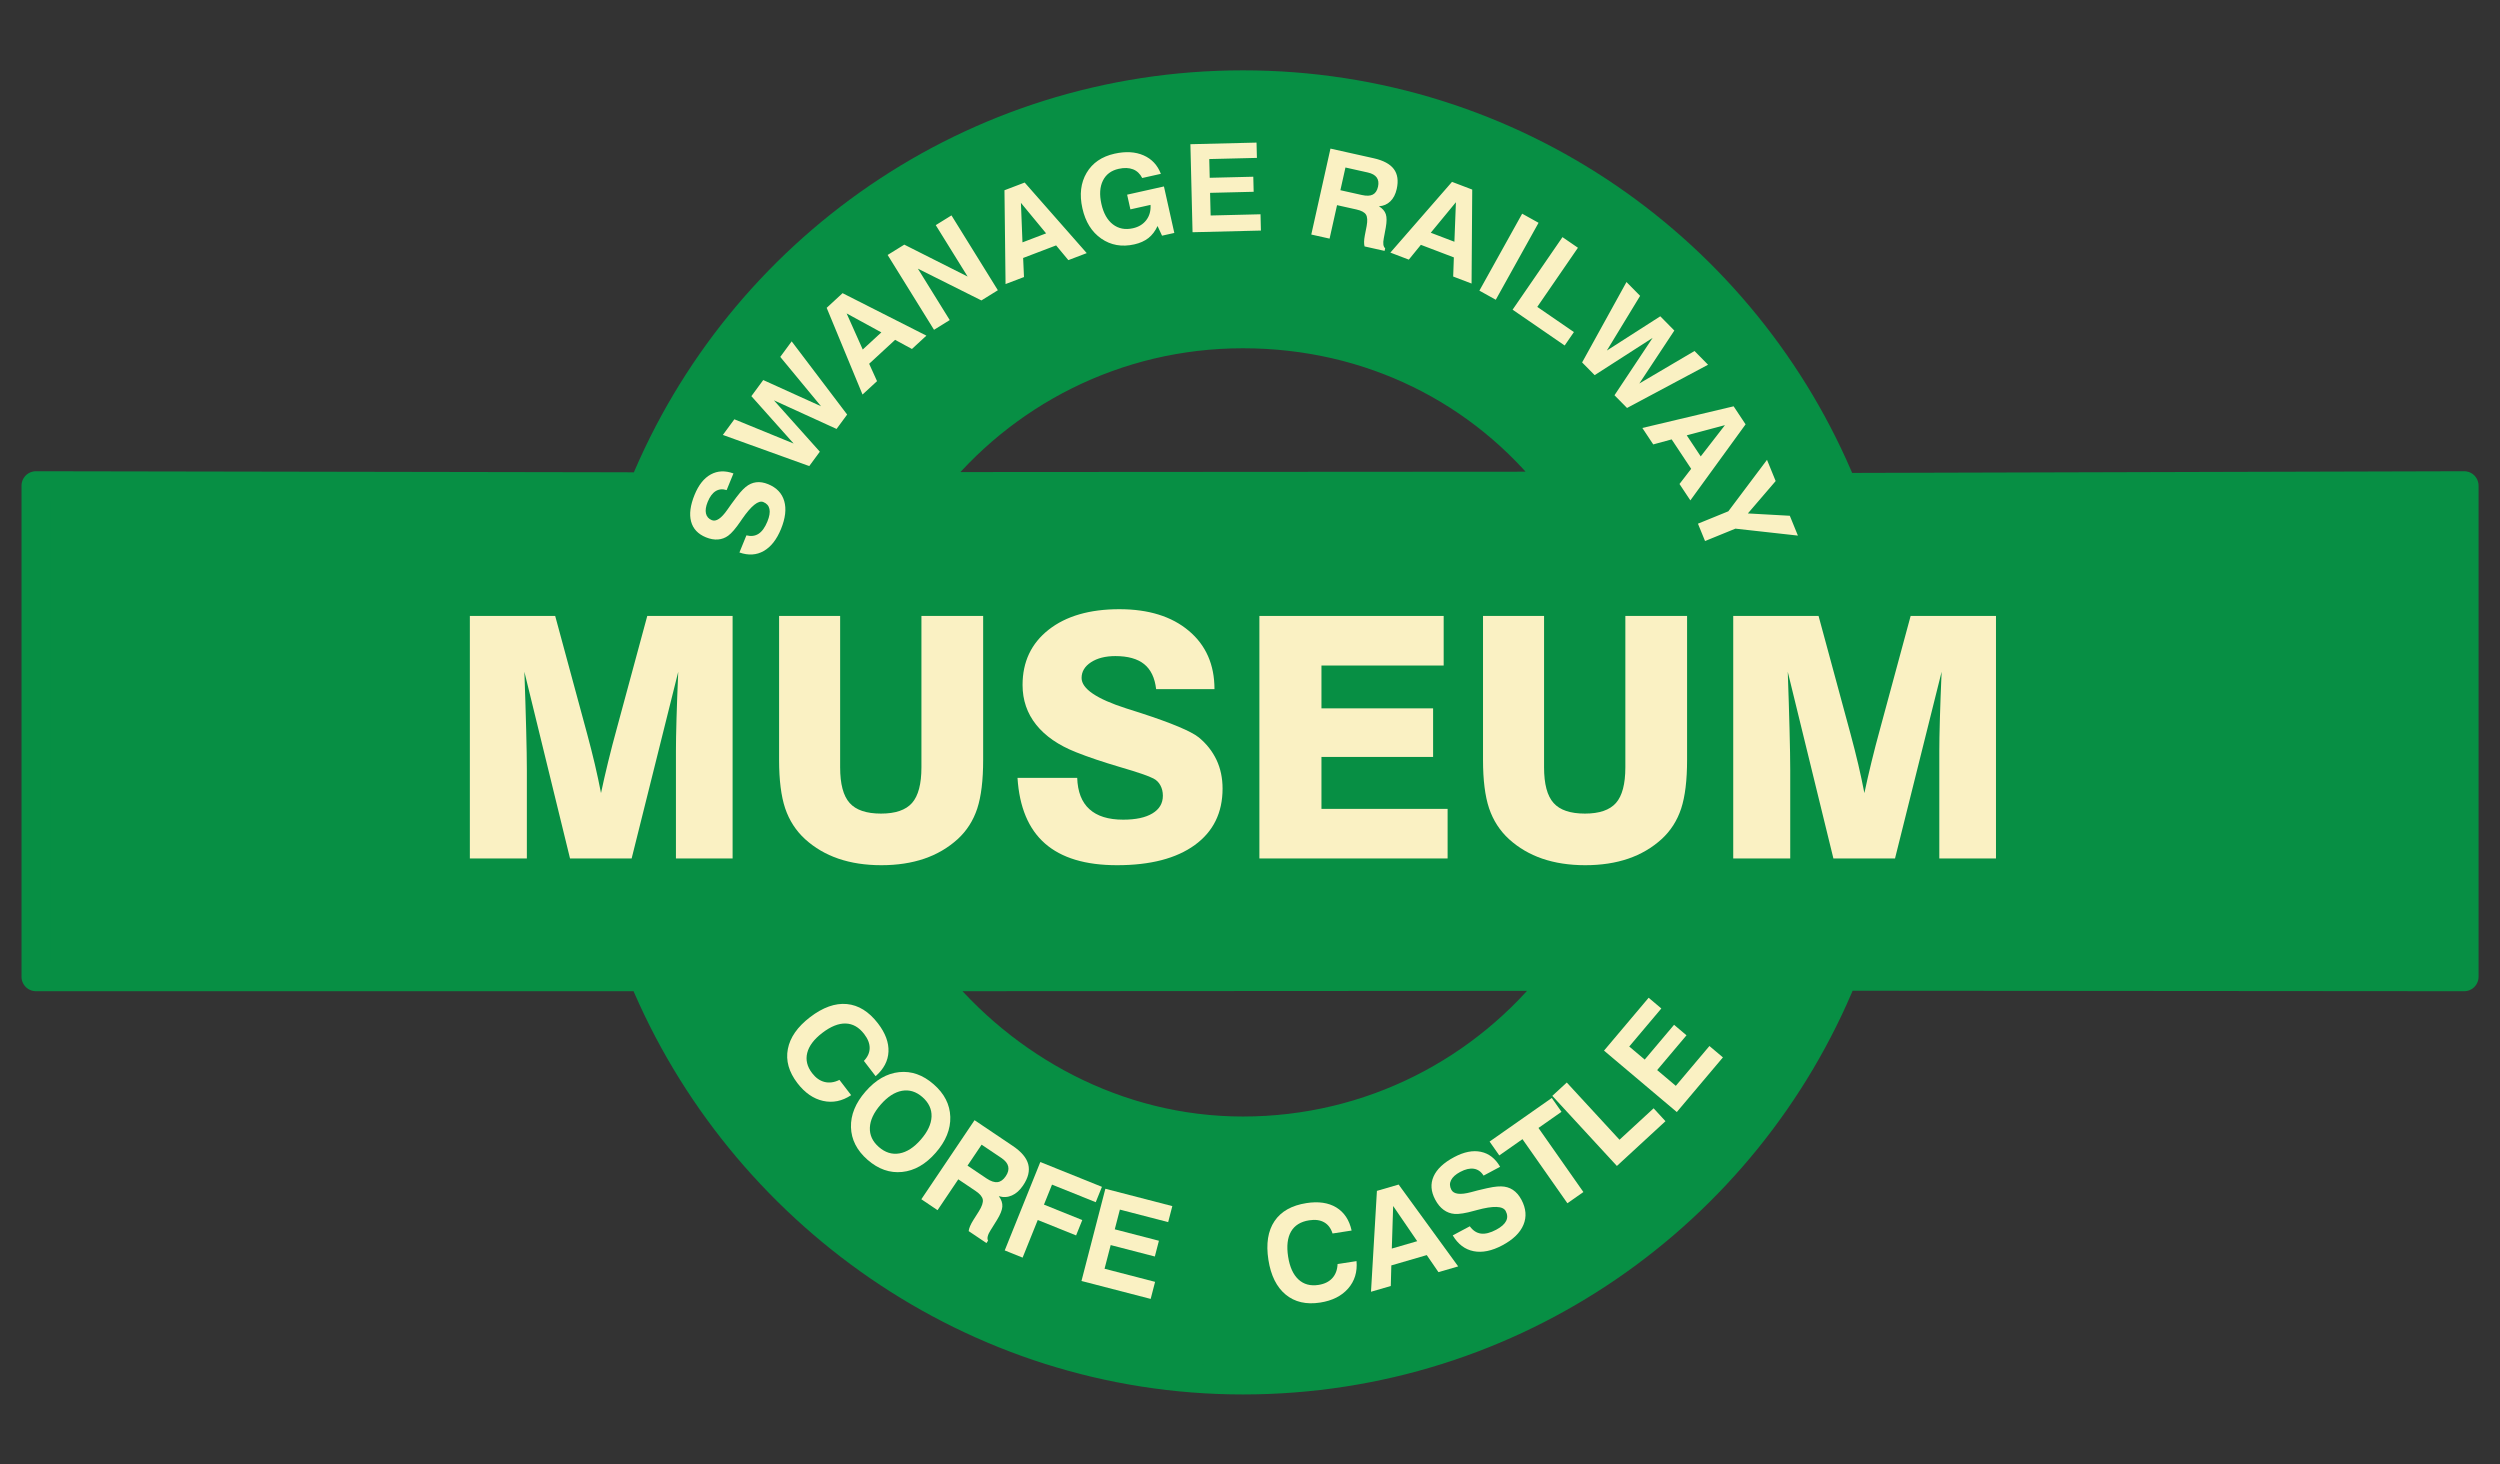 <?xml version="1.0" encoding="UTF-8" standalone="no"?>
<!DOCTYPE svg PUBLIC "-//W3C//DTD SVG 1.1//EN" "http://www.w3.org/Graphics/SVG/1.1/DTD/svg11.dtd">
<svg width="100%" height="100%" viewBox="0 0 1366 800" version="1.1" xmlns="http://www.w3.org/2000/svg" xmlns:xlink="http://www.w3.org/1999/xlink" xml:space="preserve" xmlns:serif="http://www.serif.com/" style="fill-rule:evenodd;clip-rule:evenodd;stroke-linejoin:round;stroke-miterlimit:2;">
    <rect x="0" y="0" width="1366" height="800" fill="#333333" stroke="none"/>
    <g transform="matrix(1.333,0,0,1.333,0,0)">
        <g transform="matrix(0.192,0,0,0.192,14.336,34.404)">
            <path d="M3859.04,861.302L5186.05,857.639L5186.05,1906.18L3860.01,1905.13C3654.36,2410.65 3158.19,2767.05 2578.78,2767.05C2002.71,2767.05 1506.1,2407.09 1298.31,1906.18L2.054,1906.18L2.054,857.639L1260.45,859.866L1298.94,860.289C1505.44,356.566 2000.68,1.766 2578.78,1.766C3157.28,1.766 3652.79,357.041 3859.04,861.302ZM1913.09,1906.18L3251.54,1905.39C3095.89,2106.09 2852.42,2235.26 2578.78,2235.26C2309.25,2235.26 2068.99,2101.73 1913.09,1906.18ZM3259.03,858.567L1909.15,859.428C2064.91,661.015 2306.96,533.553 2578.78,533.553C2850.87,533.553 3088.66,654.897 3244.41,853.638L3259.03,858.567Z" style="fill:rgb(7,143,68);"/>
            <path d="M3859.04,861.302L5186.05,857.639L5186.05,1906.18L3860.01,1905.13C3654.36,2410.65 3158.19,2767.05 2578.78,2767.05C2002.71,2767.05 1506.1,2407.09 1298.31,1906.18L2.054,1906.18L2.054,857.639L1260.45,859.866L1298.94,860.289C1505.44,356.566 2000.68,1.766 2578.78,1.766C3157.28,1.766 3652.79,357.041 3859.04,861.302ZM1913.09,1906.18L3251.54,1905.39C3095.89,2106.09 2852.42,2235.26 2578.78,2235.26C2309.25,2235.26 2068.99,2101.73 1913.09,1906.18ZM3259.03,858.567L1909.15,859.428C2064.91,661.015 2306.96,533.553 2578.78,533.553C2850.87,533.553 3088.66,654.897 3244.41,853.638" style="fill:none;stroke:rgb(7,143,68);stroke-width:61.56px;"/>
            <path d="M928.424,1653.54L928.424,1135.8L1110.61,1135.8L1178.89,1387.83C1184.89,1410.03 1190.41,1431.76 1195.34,1452.64C1200.26,1473.64 1204.58,1494.04 1208.42,1513.97C1212.86,1492.96 1217.9,1470.88 1223.54,1447.72C1229.18,1424.67 1235.54,1399.83 1242.86,1373.43L1307.19,1135.8L1489.37,1135.8L1489.37,1653.54L1368.4,1653.54L1368.4,1424.08C1368.4,1407.87 1368.76,1385.19 1369.6,1356.03C1370.44,1326.86 1371.64,1293.14 1373.32,1254.98L1273.83,1653.54L1142.29,1653.54L1044.84,1254.98C1046.52,1300.82 1047.72,1342.23 1048.68,1378.83C1049.64,1415.55 1050.12,1444.12 1050.12,1464.76L1050.12,1653.54L928.424,1653.54Z" style="fill:rgb(250,241,195);fill-rule:nonzero;"/>
            <path d="M1588.62,1135.8L1718.96,1135.8L1718.96,1459C1718.96,1494.64 1725.68,1519.97 1739.24,1535.09C1752.68,1550.21 1775,1557.77 1806.21,1557.77C1837.05,1557.77 1859.01,1550.21 1872.45,1535.09C1885.78,1519.97 1892.5,1494.64 1892.5,1459L1892.5,1135.8L2024.27,1135.8L2024.27,1443.28C2024.27,1486.6 2020.07,1521.17 2011.67,1546.97C2003.15,1572.77 1989.23,1594.62 1969.79,1612.38C1949.38,1630.86 1925.62,1644.78 1898.62,1654.02C1871.49,1663.26 1841.01,1667.94 1806.93,1667.94C1772.96,1667.94 1742.48,1663.26 1715.36,1654.02C1688.35,1644.78 1664.59,1630.86 1644.19,1612.38C1624.51,1594.38 1610.34,1572.29 1601.58,1546.49C1592.94,1520.57 1588.62,1486.12 1588.62,1443.28L1588.62,1135.8Z" style="fill:rgb(250,241,195);fill-rule:nonzero;"/>
            <path d="M2097.6,1481.44L2225.06,1481.44C2226.02,1511.09 2234.66,1533.41 2251.1,1548.29C2267.54,1563.29 2291.54,1570.73 2323.23,1570.73C2350.11,1570.73 2370.99,1566.29 2385.76,1557.29C2400.52,1548.41 2407.96,1535.81 2407.96,1519.61C2407.96,1511.33 2406.16,1504 2402.68,1497.52C2399.2,1491.04 2394.28,1486.12 2387.91,1482.88C2378.31,1477.72 2354.79,1469.56 2317.23,1458.64C2279.78,1447.6 2248.1,1436.92 2222.3,1426.6C2185.09,1411.83 2156.77,1392.27 2137.45,1368.03C2118.12,1343.79 2108.4,1315.46 2108.4,1283.18C2108.4,1233.73 2127,1194.37 2164.09,1165.2C2201.17,1136.04 2251.58,1121.4 2315.07,1121.4C2377.35,1121.4 2426.8,1136.76 2463.28,1167.49C2499.89,1198.21 2518.13,1239.73 2518.13,1292.06L2393.56,1292.06C2390.8,1267.94 2382.27,1250.17 2367.99,1238.65C2353.83,1227.25 2333.31,1221.49 2306.55,1221.49C2285.18,1221.49 2267.9,1225.93 2254.46,1234.69C2241.14,1243.45 2234.42,1254.62 2234.42,1268.18C2234.42,1291.1 2266.22,1312.82 2329.83,1333.22C2341.35,1336.94 2350.11,1339.7 2356.23,1341.62L2361.51,1343.31C2427.04,1364.67 2468.08,1381.95 2484.53,1395.03C2501.09,1408.59 2513.69,1424.67 2522.45,1443.04C2531.09,1461.4 2535.41,1481.92 2535.41,1504.36C2535.41,1555.97 2515.61,1596.17 2476.12,1624.86C2436.64,1653.54 2381.31,1667.94 2310.03,1667.94C2242.7,1667.94 2191.45,1652.46 2156.29,1621.62C2121.12,1590.77 2101.56,1544.09 2097.6,1481.44Z" style="fill:rgb(250,241,195);fill-rule:nonzero;"/>
            <path d="M2614.02,1653.54L2614.02,1135.8L3007.43,1135.8L3007.43,1241.65L2746.52,1241.65L2746.52,1333.1L2984.87,1333.1L2984.87,1436.8L2746.52,1436.8L2746.52,1547.69L3015.83,1547.69L3015.83,1653.54L2614.02,1653.54Z" style="fill:rgb(250,241,195);fill-rule:nonzero;"/>
            <path d="M3091.44,1135.8L3221.77,1135.8L3221.77,1459C3221.77,1494.64 3228.49,1519.97 3242.06,1535.09C3255.5,1550.21 3277.82,1557.77 3309.02,1557.77C3339.87,1557.77 3361.83,1550.21 3375.27,1535.09C3388.59,1519.97 3395.31,1494.64 3395.31,1459L3395.31,1135.8L3527.09,1135.8L3527.09,1443.28C3527.09,1486.6 3522.89,1521.17 3514.49,1546.97C3505.97,1572.77 3492.04,1594.62 3472.6,1612.38C3452.2,1630.86 3428.44,1644.78 3401.43,1654.02C3374.31,1663.26 3343.83,1667.94 3309.74,1667.94C3275.78,1667.94 3245.3,1663.26 3218.17,1654.02C3191.17,1644.78 3167.41,1630.86 3147,1612.38C3127.32,1594.38 3113.16,1572.29 3104.4,1546.49C3095.76,1520.57 3091.44,1486.12 3091.44,1443.28L3091.44,1135.8Z" style="fill:rgb(250,241,195);fill-rule:nonzero;"/>
            <path d="M3625.62,1653.54L3625.62,1135.8L3807.8,1135.8L3876.09,1387.83C3882.09,1410.03 3887.61,1431.76 3892.53,1452.64C3897.45,1473.64 3901.77,1494.04 3905.61,1513.97C3910.05,1492.96 3915.09,1470.88 3920.73,1447.72C3926.37,1424.67 3932.74,1399.83 3940.06,1373.43L4004.38,1135.8L4186.57,1135.8L4186.57,1653.54L4065.59,1653.54L4065.59,1424.08C4065.59,1407.87 4065.95,1385.19 4066.79,1356.03C4067.63,1326.86 4068.83,1293.14 4070.51,1254.98L3971.02,1653.54L3839.48,1653.54L3742.03,1254.98C3743.71,1300.82 3744.91,1342.23 3745.87,1378.83C3746.83,1415.55 3747.31,1444.12 3747.31,1464.76L3747.31,1653.54L3625.62,1653.54Z" style="fill:rgb(250,241,195);fill-rule:nonzero;"/>
            <path d="M1503.93,1000.32L1518.85,963.758C1528.93,966.27 1537.64,965.1 1544.96,960.299C1552.28,955.498 1558.54,946.753 1563.69,934.107C1568.07,923.385 1569.53,914.49 1568.05,907.511C1566.6,900.544 1562.23,895.596 1555,892.649C1544.43,888.34 1529.32,900.474 1509.58,929.025L1508.89,930.013C1508.41,930.741 1507.6,931.918 1506.54,933.48C1496.14,948.807 1487.27,959.156 1479.9,964.523C1473.4,969.271 1466.1,971.941 1458.08,972.564C1450.06,973.183 1441.51,971.648 1432.43,967.943C1415.5,961.034 1404.93,949.769 1400.75,934.191C1396.56,918.61 1399.03,899.617 1408.21,877.122C1416.78,856.089 1428.29,841.608 1442.77,833.686C1457.25,825.769 1473.34,825.076 1491.16,831.57L1476.66,867.126C1467.96,864.353 1460.18,865.076 1453.29,869.273C1446.43,873.532 1440.71,881.18 1436.15,892.364C1432.21,902.048 1430.97,910.258 1432.5,917.013C1434.03,923.769 1438.2,928.536 1444.98,931.302C1454.18,935.053 1465.25,927.644 1478.15,909.054C1481.7,904.029 1484.42,900.124 1486.41,897.335C1495,885.505 1501.3,877.218 1505.36,872.451C1509.4,867.723 1513.38,863.749 1517.22,860.548C1524.17,854.815 1531.61,851.472 1539.6,850.449C1547.59,849.425 1556.13,850.764 1565.21,854.465C1583.33,861.856 1594.8,873.882 1599.61,890.591C1604.41,907.299 1602.11,927.143 1592.75,950.092C1583.5,972.753 1571.17,988.461 1555.75,997.209C1540.36,1005.97 1523.05,1006.99 1503.93,1000.32ZM1653,815.858L1468.57,749.347L1493.13,715.949L1619.66,767.721L1529.45,666.573L1554.77,632.16L1678.19,688.141L1591.11,582.746L1615.49,549.602L1733.91,705.85L1711.32,736.566L1577.54,675.476L1675.59,785.142L1653,815.858ZM1732.8,489.931L1767.21,567.018L1806.91,530.423L1732.8,489.931ZM1690.19,478.013L1724.15,446.703L1903.12,537.379L1872.24,565.852L1836.31,546.351L1780.9,597.427L1797.72,634.549L1766.73,663.111L1690.19,478.013ZM1919.38,524.918L1820.35,365.142L1855.93,343.086L1991.13,411.236L1923.08,301.462L1956.64,280.664L2055.67,440.436L2020.55,462.212L1884.89,394.342L1952.93,504.116L1919.38,524.918ZM2104.91,253.887L2108.22,338.238L2158.68,319.01L2104.91,253.887ZM2069.77,226.991L2112.93,210.537L2245.42,361.206L2206.17,376.168L2180.05,344.717L2109.64,371.555L2111.46,412.27L2072.09,427.279L2069.77,226.991ZM2396.59,303.355C2391.61,314.154 2385.12,322.703 2377.11,329.043C2369.05,335.349 2359.02,339.865 2346.93,342.566C2320.36,348.495 2296.9,344.355 2276.47,330.209C2256.05,316.063 2242.6,294.506 2236.13,265.502C2229.6,236.244 2232.61,211.06 2245.1,189.839C2257.6,168.652 2277.5,155.013 2304.81,148.915C2328.62,143.606 2349.24,144.806 2366.74,152.463C2384.2,160.13 2396.55,173.265 2403.68,191.947L2363.83,200.838C2359.27,191.812 2352.77,185.63 2344.22,182.271C2335.67,178.954 2325.43,178.601 2313.51,181.263C2297.63,184.806 2286.44,193.197 2279.9,206.493C2273.35,219.782 2272.28,236.317 2276.71,256.176C2281.17,276.12 2289.35,290.682 2301.33,299.881C2313.26,309.049 2327.5,311.811 2344,308.13C2356.36,305.371 2365.91,299.535 2372.64,290.617C2379.39,281.745 2382.38,270.942 2381.62,258.212L2338.64,267.803L2331.64,236.421L2410.24,218.877L2432.39,318.132L2406.18,323.984L2396.59,303.355ZM2471.31,316.605L2466.72,128.687L2607.92,125.235L2608.71,157.906L2506.98,160.391L2507.96,200.38L2601,198.106L2601.78,230.254L2508.74,232.527L2509.93,280.88L2616.43,278.275L2617.28,313.039L2471.31,316.605ZM2786.93,226.899L2832.85,237.148C2842.83,239.376 2850.62,239.06 2856.14,236.232C2861.72,233.37 2865.42,227.765 2867.29,219.385C2869.06,211.437 2868.12,204.885 2864.51,199.791C2860.85,194.644 2854.53,191.093 2845.47,189.069L2797.75,178.42L2786.93,226.899ZM2724.8,321.522L2765.75,138.058L2857.86,158.614C2878.57,163.239 2892.93,170.91 2901.01,181.686C2909.09,192.462 2911.13,206.67 2907.22,224.236C2904.72,235.421 2900.21,244.235 2893.66,250.586C2887.16,256.992 2879.02,260.535 2869.26,261.216C2876.86,265.899 2881.75,271.5 2883.92,278.102C2886.1,284.704 2886.05,294.203 2883.84,306.61L2879.79,328.474C2879.75,328.647 2879.69,328.905 2879.62,329.243C2877.44,340.273 2878.42,347.456 2882.56,350.838L2881.31,356.451L2838.55,346.91C2837.77,344.009 2837.41,340.627 2837.51,336.676C2837.65,332.733 2838.22,328.124 2839.21,322.857L2843,303.39C2845.1,291.894 2844.62,283.75 2841.5,278.86C2838.39,273.966 2831.62,270.361 2821.24,268.041L2779.81,258.797L2763.87,330.24L2724.8,321.522ZM3033.57,252.537L2979.89,317.694L3030.34,336.922L3033.57,252.537ZM3025.25,209.075L3068.41,225.529L3066.99,426.155L3027.74,411.193L3029.18,370.336L2958.77,343.497L2933.03,375.095L2893.66,360.087L3025.25,209.075ZM3083.7,441.313L3175.02,277.013L3210.01,296.457L3118.68,460.757L3083.7,441.313ZM3154.6,481.96L3261.09,327.062L3294.08,349.734L3207.28,475.977L3285.49,529.75L3265.79,558.404L3154.6,481.96ZM3303.01,594.572L3397.73,422.92L3426.85,452.44L3355.8,569.226L3469.89,496.079L3499.89,526.499L3425.16,639.562L3542.96,570.169L3571.85,599.466L3398.9,691.8L3372.12,664.654L3453.52,542.161L3329.78,621.719L3303.01,594.572ZM3607.94,728.445L3526.38,750.193L3556.22,795.191L3607.94,728.445ZM3626.47,688.256L3652,726.756L3534.1,889.083L3510.88,854.076L3535.83,821.69L3494.18,758.888L3454.86,769.607L3431.58,734.485L3626.47,688.256ZM3565.43,975.884L3550.32,938.828L3615.19,912.37L3697.72,802.497L3716.21,847.813L3656.87,916.937L3746.43,921.927L3763.69,964.246L3630.31,949.427L3565.43,975.884Z" style="fill:rgb(250,241,195);fill-rule:nonzero;"/>
            <path d="M1742.45,2158.88C1723.18,2171.67 1703.23,2175.75 1682.56,2171.15C1661.89,2166.55 1643.6,2153.9 1627.7,2133.16C1609.4,2109.29 1602.57,2084.99 1607.32,2060.37C1612.03,2035.69 1627.8,2013.03 1654.64,1992.44C1682.1,1971.42 1708.29,1962.05 1733.21,1964.35C1758.18,1966.66 1780.37,1980.45 1799.79,2005.78C1815.55,2026.34 1823.02,2046.44 1822.15,2066.09C1821.28,2085.69 1812.12,2103.14 1794.67,2118.35L1769.67,2085.74C1777.76,2077.33 1781.85,2068.25 1781.98,2058.5C1782.11,2048.79 1778.23,2038.74 1770.3,2028.43C1759.09,2013.79 1745.88,2006.29 1730.61,2005.91C1715.39,2005.52 1698.68,2012.25 1680.63,2026.13C1663.1,2039.6 1652.44,2053.74 1648.71,2068.62C1644.94,2083.5 1648.42,2097.93 1659.11,2111.87C1666.85,2121.94 1675.74,2128.24 1685.77,2130.72C1695.84,2133.21 1706.4,2131.74 1717.45,2126.27L1742.45,2158.88Z" style="fill:rgb(250,241,195);fill-rule:nonzero;"/>
            <path d="M1805.49,2179.08C1790.78,2195.94 1783.09,2212.29 1782.42,2228.17C1781.76,2244.05 1788.11,2257.82 1801.58,2269.56C1815.15,2281.44 1829.8,2285.97 1845.5,2283.24C1861.19,2280.52 1876.42,2270.72 1891.13,2253.86C1905.84,2237 1913.49,2220.6 1914.11,2204.67C1914.68,2188.79 1908.18,2174.88 1894.62,2163C1881.19,2151.26 1866.68,2146.78 1851.08,2149.55C1835.48,2152.32 1820.25,2162.16 1805.49,2179.08ZM1773.27,2150.97C1794.87,2126.2 1818.77,2112.45 1844.92,2109.72C1871.13,2106.96 1895.63,2115.59 1918.52,2135.59C1941.41,2155.53 1953.28,2178.72 1954.12,2205.16C1954.95,2231.55 1944.62,2257.09 1923.07,2281.77C1901.52,2306.46 1877.62,2320.16 1851.32,2322.83C1825.07,2325.55 1800.48,2316.92 1777.58,2296.97C1754.69,2276.98 1742.87,2253.79 1742.08,2227.49C1741.34,2201.15 1751.72,2175.61 1773.27,2150.97Z" style="fill:rgb(250,241,195);fill-rule:nonzero;"/>
            <path d="M1990.88,2309.31L2031.67,2336.77C2040.58,2342.73 2048.34,2345.33 2054.94,2344.53C2061.54,2343.78 2067.42,2339.54 2072.62,2331.8C2077.57,2324.44 2079.28,2317.53 2077.77,2311.01C2076.22,2304.49 2071.45,2298.52 2063.39,2293.09L2021,2264.58L1990.88,2309.31ZM1892.31,2381.09L2005.9,2212.3L2087.57,2267.3C2106,2279.65 2116.98,2292.79 2120.55,2306.58C2124.12,2320.41 2120.47,2335.37 2109.6,2351.55C2102.64,2361.86 2094.72,2369.01 2085.78,2372.95C2076.89,2376.93 2067.51,2377.48 2057.73,2374.53C2063.28,2382.01 2065.77,2389.48 2065.24,2396.92C2064.71,2404.32 2060.87,2413.86 2053.71,2425.44L2040.97,2445.94C2040.88,2446.08 2040.74,2446.31 2040.5,2446.6C2033.96,2456.87 2032.02,2464.49 2034.76,2469.45L2031.28,2474.61L1993.35,2449.11C1993.71,2445.86 1994.72,2442.29 1996.4,2438.39C1998.08,2434.44 2000.47,2430.03 2003.57,2425.11L2015.07,2406.96C2021.75,2396.22 2024.54,2387.8 2023.51,2381.76C2022.42,2375.67 2017.24,2369.51 2008,2363.31L1971.19,2338.57L1926.91,2404.4L1892.31,2381.09Z" style="fill:rgb(250,241,195);fill-rule:nonzero;"/>
            <path d="M2070.33,2490.32L2146.31,2301.62L2277.85,2354.58L2264.65,2387.39L2171.29,2349.85L2154.1,2392.57L2235.9,2425.51L2222.7,2458.32L2140.85,2425.38L2108.52,2505.73L2070.33,2490.32Z" style="fill:rgb(250,241,195);fill-rule:nonzero;"/>
            <path d="M2234.18,2555.59L2285.19,2358.71L2428.12,2395.74L2419.27,2429.92L2316.17,2403.22L2305.26,2445.31L2399.51,2469.72L2390.8,2503.33L2296.55,2478.93L2283.44,2529.49L2391.34,2557.43L2381.92,2593.87L2234.18,2555.59Z" style="fill:rgb(250,241,195);fill-rule:nonzero;"/>
            <path d="M2821.37,2513.18C2823.37,2536.22 2817.41,2555.77 2803.44,2571.73C2789.47,2587.69 2769.62,2597.66 2743.79,2601.68C2714.05,2606.31 2689.5,2600.63 2670.11,2584.63C2650.76,2568.63 2638.44,2543.88 2633.25,2510.41C2627.91,2476.19 2632.28,2448.67 2646.26,2427.86C2660.23,2407.05 2683.01,2394.21 2714.54,2389.3C2740.18,2385.32 2761.38,2388.41 2778.2,2398.61C2795.01,2408.86 2805.92,2425.27 2810.94,2447.89L2770.21,2454.21C2766.69,2443.08 2760.72,2435.06 2752.24,2430.3C2743.76,2425.48 2733.11,2424.05 2720.29,2426.06C2702.1,2428.87 2689.18,2436.91 2681.57,2450.1C2673.93,2463.33 2671.88,2481.24 2675.39,2503.82C2678.8,2525.69 2686.13,2541.86 2697.38,2552.33C2708.63,2562.81 2722.95,2566.69 2740.35,2563.98C2752.89,2562.01 2762.65,2557.22 2769.68,2549.54C2776.66,2541.87 2780.44,2531.84 2780.93,2519.44L2821.37,2513.18Z" style="fill:rgb(250,241,195);fill-rule:nonzero;"/>
            <path d="M2899.59,2395.5L2896.72,2486.39L2950.93,2470.63L2899.59,2395.5ZM2864.93,2363.22L2911.3,2349.72L3038.42,2524.47L2996.3,2536.72L2971.33,2500.32L2895.69,2522.34L2894.55,2566.3L2852.29,2578.61L2864.93,2363.22Z" style="fill:rgb(250,241,195);fill-rule:nonzero;"/>
            <path d="M3026.77,2458.26L3063.23,2438.82C3069.83,2447.95 3077.76,2453.13 3086.95,2454.4C3096.14,2455.61 3107.02,2452.87 3119.6,2446.17C3130.29,2440.46 3137.31,2434.28 3140.74,2427.54C3144.13,2420.84 3143.8,2413.73 3139.83,2406.24C3134.03,2395.36 3113.57,2394.62 3078.47,2404.17L3077.25,2404.5C3076.35,2404.78 3074.94,2405.16 3073.01,2405.63C3054.3,2410.92 3040.21,2413.15 3030.64,2412.41C3022.11,2411.75 3014.38,2408.84 3007.4,2403.75C3000.43,2398.67 2994.43,2391.46 2989.48,2382.14C2980.13,2364.66 2978.94,2348.12 2985.86,2332.51C2992.77,2316.86 3007.42,2303.09 3029.84,2291.15C3050.8,2279.96 3069.84,2276.22 3086.95,2279.84C3104.06,2283.45 3117.73,2294.1 3127.97,2311.81L3092.64,2330.64C3087.36,2322.21 3080.47,2317.36 3071.99,2316C3063.51,2314.64 3053.71,2316.91 3042.54,2322.86C3032.84,2328.05 3026.39,2333.9 3023.14,2340.5C3019.89,2347.1 3020.14,2353.88 3023.86,2360.9C3028.96,2370.42 3042.96,2372.1 3065.95,2365.96C3072.17,2364.3 3077.07,2363.03 3080.56,2362.08C3095.4,2358.44 3106.05,2356.12 3112.5,2355.08C3119.01,2354.04 3124.85,2353.56 3130.13,2353.65C3139.6,2353.83 3147.94,2356.28 3155.16,2361.03C3162.37,2365.78 3168.5,2372.85 3173.46,2382.18C3183.42,2400.88 3184.85,2418.69 3177.74,2435.71C3170.64,2452.68 3155.62,2467.25 3132.77,2479.43C3110.21,2491.47 3089.71,2495.63 3071.28,2491.97C3052.9,2488.35 3038.05,2477.1 3026.77,2458.26Z" style="fill:rgb(250,241,195);fill-rule:nonzero;"/>
            <path d="M3271.59,2389.63L3175.67,2252.83L3126.19,2287.53L3105.46,2257.96L3238.28,2164.84L3259,2194.42L3209.8,2228.89L3305.71,2365.69L3271.59,2389.63Z" style="fill:rgb(250,241,195);fill-rule:nonzero;"/>
            <path d="M3377.24,2310.03L3239.37,2160.37L3270.26,2131.89L3382.81,2254.06L3455.65,2186.95L3480.98,2214.45L3377.24,2310.03Z" style="fill:rgb(250,241,195);fill-rule:nonzero;"/>
            <path d="M3505.14,2194.92L3349.76,2063.8L3445.02,1950.93L3472.14,1973.82L3403.59,2055.04L3436.64,2082.93L3499.3,2008.67L3525.86,2031.08L3463.2,2105.34L3503.03,2138.98L3574.8,2053.94L3603.61,2078.24L3505.14,2194.92Z" style="fill:rgb(250,241,195);fill-rule:nonzero;"/>
        </g>
    </g>
</svg>
